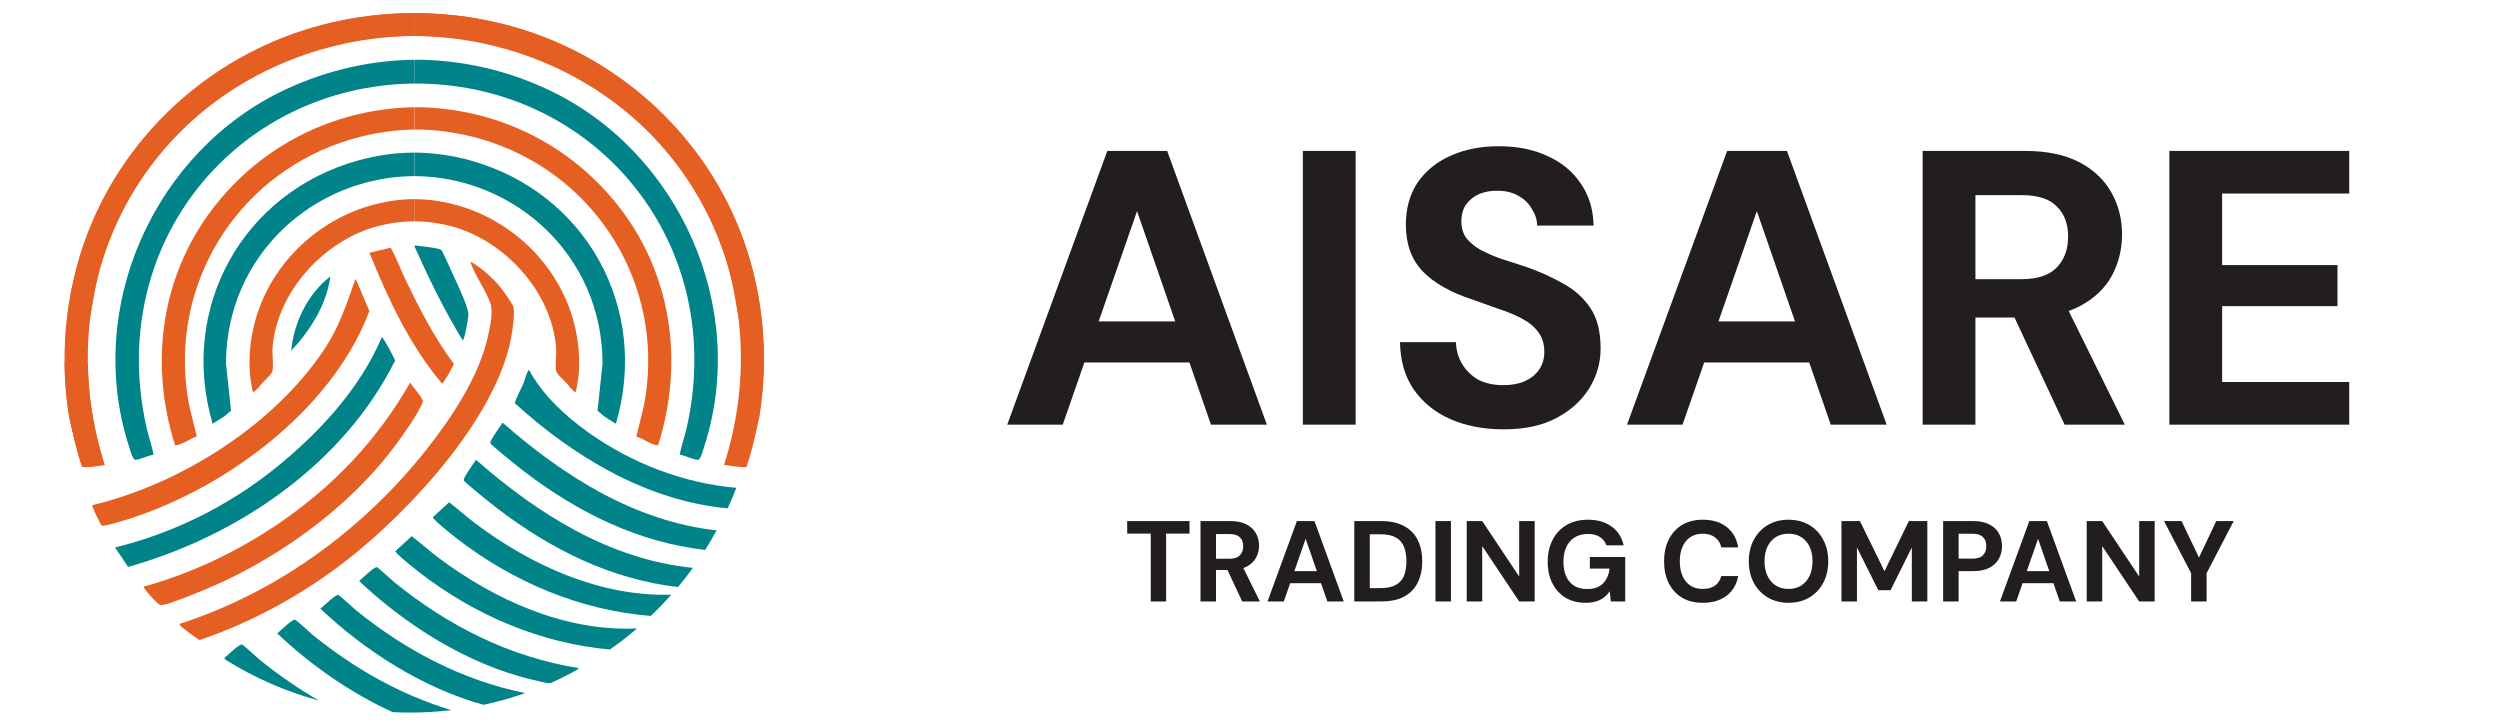 <svg width="155" height="45" viewBox="0 0 155 45" fill="none" xmlns="http://www.w3.org/2000/svg">
<g clip-path="url(#clip0_2330_1266)">
<path d="M4.648 27.362L4.441 26.5L4.284 25.843C4.104 24.71 4.011 23.594 4 22.5H4.864C4.537 24.095 4.503 25.706 4.648 27.362Z" fill="#E65F22"/>
<path d="M46.929 26.497C46.764 27.329 46.55 28.148 46.287 28.948C45.819 28.996 45.356 28.867 44.891 28.828C45.876 25.737 46.16 22.561 45.761 19.513C45.67 18.82 45.543 18.134 45.382 17.457C44.678 14.508 43.306 11.732 41.278 9.339C41.226 9.278 41.174 9.216 41.121 9.155C41.087 9.116 41.052 9.076 41.017 9.037C40.984 8.999 40.95 8.962 40.917 8.925C40.473 8.428 39.999 7.949 39.495 7.489C35.527 3.866 30.577 2.196 25.688 2.229V0.812C25.781 0.812 25.874 0.813 25.967 0.814C26.03 0.815 26.094 0.816 26.157 0.818C27.106 0.839 28.067 0.92 29.038 1.065C29.377 1.115 29.718 1.173 30.059 1.239C30.066 1.241 30.074 1.242 30.082 1.244C30.296 1.285 30.51 1.33 30.724 1.378C37.381 2.863 43.036 7.537 45.688 13.818C46.157 14.929 46.526 16.087 46.797 17.273C47.042 18.349 47.205 19.448 47.286 20.553C47.288 20.565 47.288 20.576 47.289 20.588C47.432 22.565 47.312 24.565 46.929 26.497Z" fill="#E65F22"/>
<path d="M6.486 28.832C6.021 28.871 5.558 29 5.09 28.951C4.827 28.151 4.613 27.332 4.448 26.5C4.188 25.188 4.049 23.845 4.031 22.5H5.444C5.473 24.605 5.819 26.738 6.486 28.832Z" fill="#E65F22"/>
<path d="M47.371 22.383C47.365 23.514 47.272 24.668 47.086 25.84L46.929 26.497L46.722 27.359C46.908 25.227 46.8 23.171 46.15 21.127C45.983 20.602 45.864 20.061 45.761 19.513C45.631 18.833 45.525 18.141 45.382 17.457C45.301 17.07 45.208 16.686 45.092 16.307C44.247 13.547 42.87 11.15 41.121 9.155C41.087 9.116 41.052 9.076 41.017 9.037C40.984 8.999 40.95 8.962 40.917 8.925C37.033 4.632 31.401 2.268 25.688 2.229V0.812C25.781 0.812 25.874 0.813 25.967 0.814C26.03 0.815 26.094 0.816 26.157 0.818C26.75 0.828 27.338 0.864 27.919 0.921C27.946 0.924 27.972 0.926 27.998 0.929C28.695 1 29.383 1.104 30.059 1.239C30.066 1.241 30.074 1.242 30.082 1.244C38.295 2.893 44.87 9.113 46.797 17.273C47.182 18.906 47.382 20.616 47.371 22.383Z" fill="#E65F22"/>
<path d="M43.641 27.752C43.587 27.916 43.43 28.516 43.273 28.509C42.963 28.495 42.477 28.236 42.146 28.195C42.235 27.635 42.443 27.105 42.568 26.551C45.162 15.11 36.976 5.303 25.977 5.18V3.703C28.631 3.74 31.335 4.325 33.925 5.53C42.093 9.329 46.481 19.089 43.641 27.752Z" fill="#00848A"/>
<path d="M40.799 27.614C40.308 27.561 39.918 27.207 39.454 27.066C39.635 26.253 39.886 25.45 40.014 24.625C41.101 17.686 37.083 11.092 30.486 8.83C28.989 8.317 27.471 8.059 25.977 8.03V6.648C30.477 6.732 34.989 8.645 38.179 12.571C41.638 16.827 42.452 22.407 40.799 27.614Z" fill="#E65F22"/>
<path d="M25.981 3.703V5.18C25.883 5.181 25.785 5.183 25.688 5.186V3.71C25.785 3.706 25.883 3.704 25.981 3.703Z" fill="#00848A"/>
<path d="M25.981 6.648V8.03C25.883 8.032 25.785 8.035 25.688 8.039V6.657C25.785 6.653 25.883 6.65 25.981 6.648Z" fill="#E65F22"/>
<path d="M38.184 26.274L37.462 25.815L37.047 25.464L37.358 22.539C37.345 15.767 31.83 10.944 25.688 10.92V9.461C26.833 9.466 28.003 9.623 29.179 9.952C36.335 11.947 40.299 19.117 38.184 26.274Z" fill="#00848A"/>
<path d="M35.885 23.176C35.875 23.321 35.739 24.248 35.693 24.294C35.616 24.369 35.422 24.043 35.34 24.043C35.213 23.75 34.57 23.291 34.493 23.036C34.402 22.732 34.508 21.964 34.48 21.58C34.223 18.09 31.259 14.875 27.929 14.013C27.172 13.817 26.421 13.724 25.688 13.722V12.344C31.372 12.393 36.289 17.26 35.885 23.176Z" fill="#E65F22"/>
<path d="M4.45 26.497C4.615 27.329 4.829 28.148 5.091 28.948C5.56 28.996 6.023 28.867 6.487 28.828C5.503 25.737 5.218 22.561 5.618 19.513C5.709 18.82 5.835 18.134 5.997 17.457C6.7 14.508 8.073 11.732 10.101 9.339C10.153 9.278 10.205 9.216 10.258 9.155C10.291 9.116 10.327 9.076 10.362 9.037C10.395 8.999 10.428 8.962 10.461 8.925C10.906 8.428 11.38 7.949 11.883 7.489C15.852 3.866 20.802 2.196 25.691 2.229V0.812C25.598 0.812 25.505 0.813 25.411 0.814C25.348 0.815 25.285 0.816 25.222 0.818C24.273 0.839 23.311 0.92 22.34 1.065C22.001 1.115 21.661 1.173 21.319 1.239C21.312 1.241 21.305 1.242 21.297 1.244C21.083 1.285 20.869 1.33 20.654 1.378C13.997 2.863 8.342 7.537 5.691 13.818C5.222 14.929 4.852 16.087 4.582 17.273C4.337 18.349 4.173 19.448 4.092 20.553C4.091 20.565 4.09 20.576 4.09 20.588C3.947 22.565 4.066 24.565 4.45 26.497Z" fill="#E65F22"/>
<path d="M4 22.383C4.007 23.514 4.099 24.668 4.285 25.84L4.443 26.497L4.649 27.359C4.463 25.227 4.572 23.171 5.222 21.127C5.388 20.602 5.508 20.061 5.611 19.513C5.741 18.833 5.846 18.141 5.99 17.457C6.07 17.07 6.164 16.686 6.279 16.307C7.125 13.547 8.501 11.15 10.251 9.155C10.285 9.116 10.32 9.076 10.355 9.037C10.388 8.999 10.421 8.962 10.454 8.925C14.339 4.632 19.97 2.268 25.684 2.229V0.812C25.591 0.812 25.498 0.813 25.404 0.814C25.341 0.815 25.278 0.816 25.215 0.818C24.621 0.828 24.034 0.864 23.453 0.921C23.426 0.924 23.4 0.926 23.373 0.929C22.677 1 21.989 1.104 21.312 1.239C21.305 1.241 21.298 1.242 21.29 1.244C13.076 2.893 6.502 9.113 4.575 17.273C4.189 18.906 3.99 20.616 4 22.383Z" fill="#E65F22"/>
<path d="M8.021 27.752C8.075 27.916 8.233 28.516 8.39 28.509C8.699 28.495 9.185 28.236 9.517 28.195C9.428 27.635 9.22 27.105 9.095 26.551C6.501 15.11 14.687 5.303 25.686 5.18V3.703C23.032 3.74 20.328 4.325 17.738 5.53C9.569 9.329 5.181 19.089 8.021 27.752Z" fill="#00848A"/>
<path d="M10.855 27.614C11.347 27.561 11.736 27.207 12.2 27.066C12.019 26.253 11.769 25.45 11.64 24.625C10.553 17.686 14.571 11.092 21.168 8.83C22.665 8.317 24.183 8.059 25.678 8.03V6.648C21.177 6.732 16.666 8.645 13.475 12.571C10.016 16.827 9.202 22.407 10.855 27.614Z" fill="#E65F22"/>
<path d="M13.185 26.274L13.908 25.815L14.323 25.464L14.012 22.539C14.024 15.767 19.54 10.944 25.682 10.92V9.461C24.537 9.466 23.366 9.623 22.19 9.952C15.034 11.947 11.07 19.117 13.185 26.274Z" fill="#00848A"/>
<path d="M15.492 23.176C15.502 23.321 15.638 24.248 15.684 24.294C15.761 24.369 15.955 24.043 16.037 24.043C16.164 23.75 16.807 23.291 16.884 23.036C16.975 22.732 16.869 21.964 16.897 21.58C17.154 18.09 20.117 14.875 23.448 14.013C24.205 13.817 24.956 13.724 25.689 13.722V12.344C20.004 12.393 15.088 17.26 15.492 23.176Z" fill="#E65F22"/>
<path d="M11.154 38.671C17.148 36.748 22.526 32.822 26.416 27.903C28.017 25.878 29.725 23.325 30.271 20.771C30.398 20.176 30.595 19.319 30.39 18.759C30.084 17.923 29.453 17.107 29.166 16.247C29.209 16.203 29.562 16.465 29.633 16.514C30.151 16.877 30.688 17.382 31.079 17.878C31.231 18.071 31.793 18.856 31.834 19.04C31.914 19.396 31.823 20.043 31.775 20.423C31.114 25.561 25.484 31.621 21.53 34.708C18.795 36.843 15.677 38.559 12.386 39.681C12.314 39.682 11.364 38.972 11.251 38.862C11.188 38.801 11.13 38.779 11.154 38.672V38.671Z" fill="#E65F22"/>
<path d="M6.31 32.586C6.25 32.55 5.665 31.382 5.723 31.322C10.873 30.079 16.176 26.845 19.416 22.626C20.826 20.792 21.232 19.589 21.98 17.459C22.001 17.397 21.987 17.312 22.073 17.331L22.902 19.283C20.559 25.547 13.607 30.588 7.32 32.375C7.141 32.426 6.419 32.65 6.31 32.586Z" fill="#E65F22"/>
<path d="M7.133 33.94C10.688 33.077 14.106 31.389 16.962 29.11C19.709 26.917 22.279 24.17 23.676 20.908C23.742 20.857 24.448 22.21 24.5 22.345C21.307 28.77 14.743 33.242 7.941 35.148L7.133 33.941V33.94Z" fill="#00848A"/>
<path d="M8.92 36.367C11.927 35.533 14.763 34.176 17.333 32.42C20.69 30.128 23.408 27.258 25.431 23.719C25.557 23.948 26.238 24.698 26.219 24.883C26.212 24.959 26.157 25.044 26.125 25.115C25.841 25.757 25.111 26.787 24.684 27.379C21.646 31.59 16.768 35.012 11.939 36.863C11.49 37.035 10.507 37.449 10.084 37.505C9.963 37.521 9.947 37.517 9.843 37.456C9.733 37.392 8.835 36.458 8.92 36.367L8.92 36.367Z" fill="#E65F22"/>
<path d="M45.652 30.245C45.486 30.676 45.308 31.101 45.116 31.518C40.093 31.056 35.55 28.302 31.925 25.004C31.878 24.911 32.37 23.977 32.451 23.784C32.49 23.689 32.716 22.877 32.81 22.95C33.636 24.48 35.031 25.777 36.453 26.793C39.13 28.703 42.337 29.956 45.652 30.245Z" fill="#00848A"/>
<path d="M44.432 32.883C44.208 33.296 43.969 33.7 43.718 34.096C39.52 33.617 35.818 31.756 32.519 29.247C32.252 29.045 30.435 27.603 30.4 27.47C30.362 27.326 30.962 26.498 31.093 26.312C31.126 26.266 31.077 26.199 31.2 26.238C34.941 29.51 39.337 32.321 44.432 32.883Z" fill="#00848A"/>
<path d="M42.962 35.206C42.667 35.614 42.357 36.011 42.035 36.397C37.851 35.91 34.16 34.054 30.872 31.552C30.605 31.349 28.787 29.907 28.752 29.775C28.714 29.63 29.314 28.802 29.445 28.616C29.478 28.57 29.429 28.504 29.551 28.543C33.336 31.852 37.791 34.691 42.962 35.206Z" fill="#00848A"/>
<path d="M39.5 38.963C38.959 39.427 38.397 39.862 37.813 40.27C33.499 39.889 29.398 38.117 26.022 35.505C25.816 35.345 24.494 34.3 24.516 34.171L25.524 33.242C26.074 33.657 26.583 34.126 27.134 34.541C30.636 37.179 34.992 39.17 39.5 38.963Z" fill="#00848A"/>
<path d="M41.621 36.869C41.216 37.326 40.792 37.766 40.35 38.186C35.957 37.847 31.775 36.058 28.342 33.403C28.137 33.244 26.814 32.198 26.836 32.069L27.845 31.141C28.395 31.555 28.904 32.024 29.454 32.439C32.905 35.038 37.184 37.008 41.621 36.869Z" fill="#00848A"/>
<path d="M35.868 41.421C35.9 41.464 35.758 41.538 35.721 41.56C35.554 41.665 34.203 42.348 34.104 42.359C33.93 42.378 33.135 42.174 32.903 42.118C28.974 41.166 25.172 38.771 22.266 36.021C22.442 35.871 23.212 35.124 23.369 35.166C23.453 35.188 24.302 35.98 24.469 36.116C27.814 38.819 31.578 40.727 35.868 41.421Z" fill="#00848A"/>
<path d="M32.562 42.972C31.722 43.267 30.858 43.51 29.975 43.699C26.235 42.669 22.642 40.366 19.867 37.74C20.044 37.59 20.813 36.843 20.971 36.885C21.054 36.906 21.903 37.698 22.071 37.834C25.177 40.345 28.646 42.17 32.562 42.972Z" fill="#00848A"/>
<path d="M27.993 44.029C27.152 44.129 26.296 44.18 25.428 44.18C25.066 44.18 24.706 44.171 24.349 44.153C21.698 42.95 19.223 41.198 17.188 39.272C17.364 39.122 18.133 38.375 18.291 38.416C18.374 38.438 19.223 39.23 19.391 39.366C21.989 41.466 24.84 43.085 27.993 44.029Z" fill="#00848A"/>
<path d="M19.782 43.438C17.726 42.883 15.792 42.032 14.028 40.932C13.985 40.891 13.941 40.851 13.898 40.81C14.075 40.661 14.844 39.913 15.002 39.955C15.085 39.977 15.935 40.769 16.102 40.905C17.275 41.853 18.5 42.704 19.782 43.438Z" fill="#00848A"/>
<path d="M22.906 15.673L24.205 15.359C24.31 15.392 24.965 16.975 25.087 17.229C25.977 19.071 26.901 20.909 28.133 22.55C28.151 22.644 27.481 23.783 27.409 23.785C25.396 21.407 24.068 18.541 22.906 15.673Z" fill="#E65F22"/>
<path d="M27.36 15.494C27.427 15.547 27.995 16.823 28.09 17.032C28.333 17.562 29.053 19.047 29.041 19.535C29.037 19.71 28.805 21.1 28.685 21.098C27.552 19.253 26.606 17.293 25.715 15.318C25.705 15.214 25.706 15.211 25.807 15.225C26.082 15.261 27.208 15.371 27.36 15.493V15.494Z" fill="#00848A"/>
<path d="M18.055 21.74C18.215 20.001 19.085 18.207 20.48 17.141C20.261 18.864 19.232 20.504 18.055 21.74Z" fill="#00848A"/>
</g>
<path d="M62.448 26.328L68.654 9.357H72.364L78.546 26.328H75.079L70.497 13.091L65.891 26.328H62.448ZM65.188 22.473L66.06 19.927H74.692L75.54 22.473H65.188ZM80.776 26.328V9.357H84.05V26.328H80.776ZM93.225 26.619C91.997 26.619 90.898 26.409 89.928 25.989C88.974 25.569 88.215 24.954 87.649 24.146C87.099 23.338 86.817 22.36 86.8 21.212H90.267C90.284 21.713 90.413 22.166 90.655 22.57C90.898 22.974 91.229 23.297 91.649 23.54C92.086 23.766 92.603 23.879 93.201 23.879C93.718 23.879 94.163 23.799 94.534 23.637C94.922 23.459 95.221 23.217 95.431 22.91C95.642 22.602 95.747 22.239 95.747 21.819C95.747 21.334 95.626 20.93 95.383 20.606C95.157 20.283 94.834 20.008 94.413 19.782C94.009 19.556 93.532 19.354 92.983 19.176C92.449 18.982 91.884 18.78 91.286 18.57C89.944 18.133 88.918 17.552 88.207 16.824C87.512 16.097 87.164 15.135 87.164 13.939C87.164 12.921 87.406 12.048 87.891 11.321C88.392 10.593 89.079 10.036 89.952 9.648C90.825 9.26 91.819 9.066 92.934 9.066C94.082 9.066 95.084 9.268 95.941 9.672C96.814 10.06 97.5 10.626 98.001 11.369C98.519 12.113 98.785 12.985 98.802 13.988H95.31C95.294 13.616 95.181 13.268 94.971 12.945C94.777 12.606 94.502 12.339 94.147 12.145C93.791 11.935 93.371 11.83 92.886 11.83C92.466 11.814 92.078 11.878 91.722 12.024C91.383 12.169 91.108 12.387 90.898 12.678C90.704 12.953 90.607 13.301 90.607 13.721C90.607 14.125 90.704 14.464 90.898 14.739C91.108 15.014 91.391 15.256 91.746 15.466C92.102 15.66 92.522 15.846 93.007 16.024C93.492 16.186 94.017 16.355 94.583 16.533C95.423 16.824 96.199 17.172 96.91 17.576C97.622 17.964 98.187 18.473 98.608 19.103C99.028 19.734 99.238 20.566 99.238 21.6C99.238 22.489 99.004 23.314 98.535 24.073C98.066 24.833 97.387 25.447 96.498 25.916C95.626 26.385 94.534 26.619 93.225 26.619ZM100.875 26.328L107.082 9.357H110.791L116.973 26.328H113.506L108.924 13.091L104.318 26.328H100.875ZM103.615 22.473L104.487 19.927H113.118L113.967 22.473H103.615ZM119.203 26.328V9.357H125.531C126.905 9.357 128.037 9.591 128.926 10.06C129.815 10.529 130.477 11.159 130.914 11.951C131.35 12.727 131.568 13.592 131.568 14.545C131.568 15.45 131.358 16.299 130.938 17.091C130.518 17.867 129.855 18.497 128.95 18.982C128.061 19.451 126.913 19.685 125.507 19.685H122.477V26.328H119.203ZM128.004 26.328L124.513 18.861H128.053L131.738 26.328H128.004ZM122.477 17.309H125.337C126.323 17.309 127.051 17.067 127.519 16.582C127.988 16.097 128.223 15.458 128.223 14.666C128.223 13.874 127.988 13.252 127.519 12.8C127.067 12.331 126.34 12.097 125.337 12.097H122.477V17.309ZM134.499 26.328V9.357H145.651V11.999H137.772V16.436H144.924V18.982H137.772V23.685H145.651V26.328H134.499Z" fill="#231E1E"/>
<path d="M71.345 37.289V33.083H69.886V32.307H73.75V33.083H72.299V37.289H71.345ZM74.431 37.289V32.307H76.289C76.692 32.307 77.024 32.376 77.285 32.514C77.546 32.651 77.74 32.836 77.869 33.069C77.997 33.297 78.061 33.55 78.061 33.83C78.061 34.096 77.999 34.345 77.876 34.578C77.752 34.805 77.558 34.99 77.292 35.133C77.031 35.27 76.694 35.339 76.282 35.339H75.392V37.289H74.431ZM77.015 37.289L75.99 35.097H77.029L78.111 37.289H77.015ZM75.392 34.642H76.232C76.521 34.642 76.735 34.571 76.872 34.428C77.01 34.286 77.079 34.098 77.079 33.866C77.079 33.633 77.01 33.451 76.872 33.318C76.739 33.18 76.526 33.112 76.232 33.112H75.392V34.642ZM78.586 37.289L80.408 32.307H81.497L83.312 37.289H82.294L80.949 33.403L79.597 37.289H78.586ZM79.391 36.157L79.647 35.41H82.18L82.429 36.157H79.391ZM83.966 37.289V32.307H85.632C86.21 32.307 86.687 32.412 87.062 32.621C87.442 32.825 87.722 33.114 87.902 33.489C88.087 33.859 88.179 34.295 88.179 34.798C88.179 35.301 88.087 35.74 87.902 36.115C87.722 36.485 87.444 36.774 87.069 36.983C86.694 37.187 86.215 37.289 85.632 37.289H83.966ZM84.927 36.464H85.582C85.99 36.464 86.31 36.397 86.543 36.264C86.78 36.131 86.948 35.942 87.048 35.695C87.147 35.444 87.197 35.145 87.197 34.798C87.197 34.447 87.147 34.148 87.048 33.902C86.948 33.65 86.78 33.458 86.543 33.325C86.31 33.192 85.99 33.126 85.582 33.126H84.927V36.464ZM88.998 37.289V32.307H89.959V37.289H88.998ZM90.937 37.289V32.307H91.898L94.189 35.745V32.307H95.15V37.289H94.189L91.898 33.859V37.289H90.937ZM98.306 37.374C97.832 37.374 97.419 37.27 97.068 37.061C96.717 36.848 96.444 36.551 96.25 36.172C96.055 35.788 95.958 35.342 95.958 34.834C95.958 34.321 96.058 33.871 96.257 33.482C96.456 33.088 96.743 32.779 97.118 32.556C97.493 32.334 97.941 32.222 98.463 32.222C99.046 32.222 99.531 32.362 99.915 32.642C100.304 32.922 100.555 33.311 100.669 33.809H99.594C99.523 33.591 99.391 33.42 99.196 33.297C99.006 33.169 98.76 33.105 98.456 33.105C98.133 33.105 97.858 33.176 97.63 33.318C97.403 33.46 97.229 33.66 97.111 33.916C96.992 34.172 96.933 34.478 96.933 34.834C96.933 35.194 96.992 35.5 97.111 35.752C97.229 36.003 97.398 36.196 97.616 36.328C97.839 36.456 98.1 36.52 98.399 36.52C98.835 36.52 99.165 36.404 99.388 36.172C99.616 35.934 99.751 35.629 99.794 35.254H98.57V34.535H100.762V37.289H99.872L99.801 36.656C99.697 36.812 99.573 36.945 99.431 37.054C99.293 37.159 99.132 37.237 98.947 37.289C98.762 37.346 98.548 37.374 98.306 37.374ZM105.57 37.374C105.072 37.374 104.643 37.268 104.282 37.054C103.926 36.836 103.651 36.535 103.457 36.15C103.267 35.761 103.172 35.313 103.172 34.805C103.172 34.298 103.267 33.849 103.457 33.46C103.651 33.071 103.926 32.768 104.282 32.549C104.643 32.331 105.072 32.222 105.57 32.222C106.173 32.222 106.666 32.371 107.05 32.67C107.435 32.969 107.674 33.392 107.769 33.937H106.723C106.661 33.672 106.531 33.465 106.332 33.318C106.137 33.166 105.881 33.09 105.563 33.09C105.269 33.09 105.015 33.161 104.802 33.304C104.593 33.441 104.431 33.638 104.318 33.894C104.204 34.146 104.147 34.45 104.147 34.805C104.147 35.157 104.204 35.46 104.318 35.716C104.431 35.972 104.593 36.169 104.802 36.307C105.015 36.445 105.269 36.513 105.563 36.513C105.881 36.513 106.137 36.445 106.332 36.307C106.526 36.165 106.654 35.968 106.716 35.716H107.769C107.674 36.233 107.435 36.639 107.05 36.933C106.666 37.227 106.173 37.374 105.57 37.374ZM110.888 37.374C110.404 37.374 109.977 37.265 109.607 37.047C109.237 36.829 108.948 36.528 108.739 36.143C108.53 35.754 108.426 35.306 108.426 34.798C108.426 34.291 108.53 33.845 108.739 33.46C108.948 33.071 109.237 32.768 109.607 32.549C109.977 32.331 110.404 32.222 110.888 32.222C111.377 32.222 111.806 32.331 112.176 32.549C112.546 32.768 112.833 33.071 113.037 33.46C113.246 33.845 113.351 34.291 113.351 34.798C113.351 35.306 113.246 35.754 113.037 36.143C112.833 36.528 112.546 36.829 112.176 37.047C111.806 37.265 111.377 37.374 110.888 37.374ZM110.888 36.513C111.192 36.513 111.453 36.445 111.671 36.307C111.894 36.165 112.067 35.965 112.191 35.709C112.314 35.453 112.376 35.149 112.376 34.798C112.376 34.442 112.314 34.139 112.191 33.887C112.067 33.631 111.894 33.434 111.671 33.297C111.453 33.159 111.192 33.09 110.888 33.09C110.589 33.09 110.328 33.159 110.105 33.297C109.882 33.434 109.709 33.631 109.586 33.887C109.463 34.139 109.401 34.442 109.401 34.798C109.401 35.149 109.463 35.453 109.586 35.709C109.709 35.965 109.882 36.165 110.105 36.307C110.328 36.445 110.589 36.513 110.888 36.513ZM114.17 37.289V32.307H115.316L116.839 35.417L118.348 32.307H119.494V37.289H118.533V33.944L117.216 36.592H116.455L115.131 33.944V37.289H114.17ZM120.474 37.289V32.307H122.338C122.742 32.307 123.076 32.376 123.342 32.514C123.607 32.651 123.804 32.836 123.932 33.069C124.061 33.301 124.125 33.567 124.125 33.866C124.125 34.141 124.063 34.395 123.94 34.627C123.816 34.86 123.622 35.05 123.356 35.197C123.09 35.339 122.751 35.41 122.338 35.41H121.435V37.289H120.474ZM121.435 34.635H122.281C122.59 34.635 122.81 34.566 122.943 34.428C123.081 34.286 123.15 34.098 123.15 33.866C123.15 33.619 123.081 33.429 122.943 33.297C122.81 33.159 122.59 33.09 122.281 33.09H121.435V34.635ZM123.996 37.289L125.818 32.307H126.907L128.722 37.289H127.704L126.359 33.403L125.007 37.289H123.996ZM124.801 36.157L125.057 35.41H127.59L127.839 36.157H124.801ZM129.376 37.289V32.307H130.337L132.629 35.745V32.307H133.59V37.289H132.629L130.337 33.859V37.289H129.376ZM135.849 37.289V35.538L134.17 32.307H135.258L136.433 34.77H136.241L137.408 32.307H138.489L136.81 35.538V37.289H135.849Z" fill="#231E1E"/>
<defs>
<clipPath id="clip0_2330_1266">
<rect width="43.369" height="43.369" fill="white" transform="translate(4 0.812)"/>
</clipPath>
</defs>
</svg>
